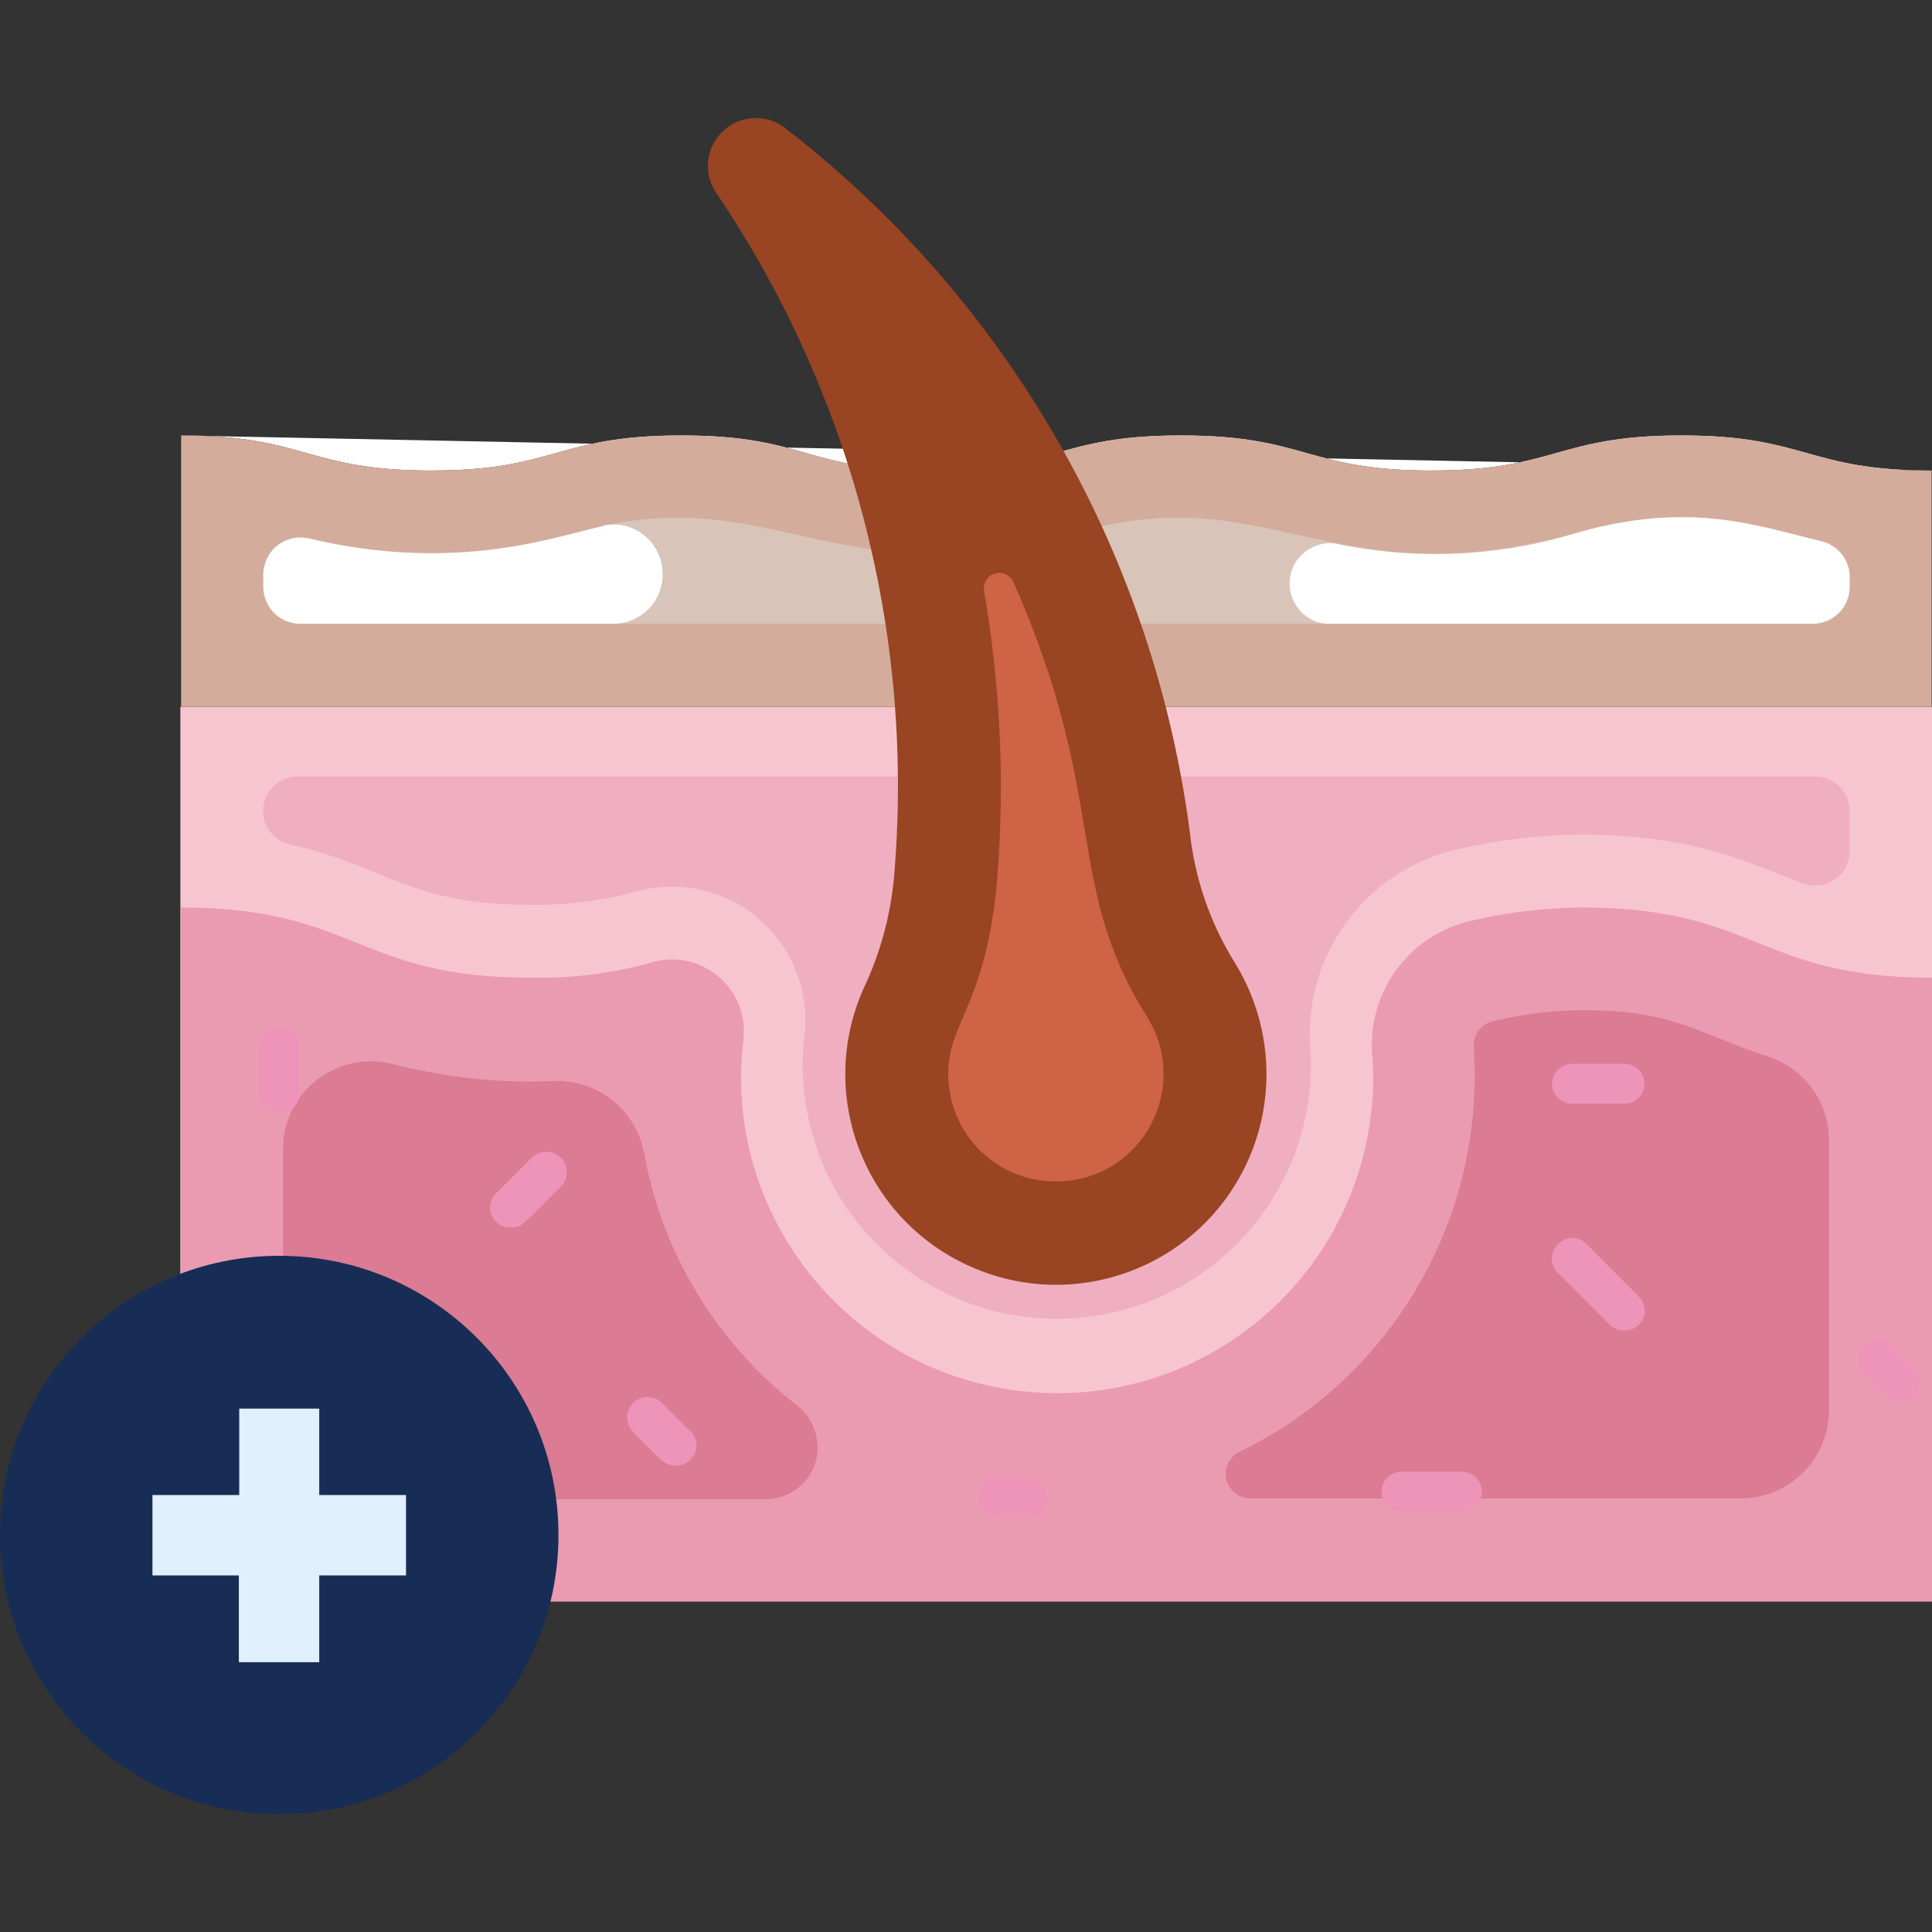 <svg xml:space="preserve" style="enable-background:new 0 0 512 512;" viewBox="0 0 512 512" y="0px" x="0px" xmlns:xlink="http://www.w3.org/1999/xlink" xmlns="http://www.w3.org/2000/svg" id="Layer_1" version="1.1">
<rect x="0" y="0" width="512" height="512" fill="#333333" stroke="none"/>
<style type="text/css">
	.st0{fill:#F7C5D0;}
	.st1{fill:#EFAFC0;}
	.st2{fill:#FFFFFF;}
	.st3{fill:#D3AC9C;}
	.st4{fill:#D8C4B8;}
	.st5{fill:#EA9BB2;}
	.st6{fill:#DB7B94;}
	.st7{fill:#994422;}
	.st8{fill:#CE6346;}
	.st9{fill:#ED94B8;}
	.st10{fill:#172D55;}
	.st11{fill:#E1F0FF;}
</style>
<g id="Dermatology">
	<path d="M47.8,187.3H512v237.1H47.8L47.8,187.3z" class="st0"></path>
	<path d="M490.2,214.9v10.7c0,5-4.1,9.1-9.1,9.1c-1.1,0-2.2-0.2-3.2-0.6c-14.7-5.3-28.1-12.9-58.7-12.9
		c-11.2,0-22.3,1.4-33.1,3.9c-23.9,5.5-40.4,27.5-38.9,52c2.8,37.1-25,69.4-62.1,72.2c-37.1,2.8-69.4-25-72.2-62.1
		c-0.3-4.3-0.2-8.6,0.3-12.8c2.2-19.4-11.7-37-31.1-39.2c-4.7-0.5-9.5-0.1-14.1,1.2c-8.8,2.4-17.9,3.5-27.1,3.4
		c-32.6,0-37.9-10.1-64-16c-4.2-0.9-7.2-4.6-7.2-8.9c0-5,4.1-9.1,9.1-9.1c0,0,0,0,0,0h402.5C486.1,205.8,490.2,209.9,490.2,214.9
		C490.2,214.9,490.2,214.9,490.2,214.9z" class="st1"></path>
	<path d="M48,115.4c33.2,0,33.2,9.3,66.3,9.3s33.1-9.3,66.3-9.3s32.7,9.3,66.1,9.3s33.1-9.3,66.3-9.3s33.2,9.3,66.3,9.3
		s33.2-9.3,66.3-9.3s33.2,9.3,66.3,9.3" class="st2"></path>
	<path d="M48,115.4c33.2,0,33.2,9.3,66.3,9.3s33.1-9.3,66.3-9.3s32.7,9.3,66.1,9.3s33.1-9.3,66.3-9.3s33.2,9.3,66.3,9.3
		s33.2-9.3,66.3-9.3s33.2,9.3,66.3,9.3v62.6H48L48,115.4z" class="st3"></path>
	<path d="M69.7,155.6v-3.4c0-5.4,4.4-9.8,9.8-9.8c0.8,0,1.5,0.1,2.2,0.3c23.6,5.7,48.2,5.1,71.5-1.7
		c51.7-14.5,67.1,18.3,132.6,0c51.8-14.5,67.1,18.3,132.6,0c30.1-8.4,47.6-1.5,64,2.4c4.4,1,7.6,5,7.6,9.5v2.7
		c0,5.3-4.3,9.6-9.5,9.7h-401C74.1,165.3,69.7,161,69.7,155.6z" class="st4"></path>
	<path d="M160,139.4c-13.2,2.8-38.9,12.6-78.1,3.3c-5.3-1.2-10.6,2-11.8,7.3c-0.2,0.7-0.3,1.5-0.3,2.2v2.9
		c-0.2,5.5,4.1,10.1,9.6,10.2c0,0,0,0,0.1,0h83c7.3,0,13.2-5.9,13.1-13.2c0-7.3-5.9-13.2-13.2-13.1c-0.9,0-1.7,0.1-2.6,0.3
		L160,139.4z" class="st2"></path>
	<path d="M482.6,143.4c-16.6-3.9-34.1-10.7-64-2.4c-21,6.6-43.4,7.6-65,3c-5.9-0.6-11.2,3.7-11.8,9.5
		c-0.6,5.9,3.7,11.2,9.5,11.8h129.1c5.4,0,9.8-4.4,9.8-9.8c0,0,0,0,0-0.1v-2.7C490.1,148.3,487,144.4,482.6,143.4L482.6,143.4z" class="st2"></path>
	<path d="M48,240.5c46.4,0,46.4,18.6,92.8,18.6c10.7,0.2,21.4-1.1,31.7-4c10.1-3.1,20.7,2.6,23.8,12.6
		c0.8,2.5,1,5.2,0.7,7.8c-5.5,45.9,27.2,87.6,73.2,93.1c45.9,5.5,87.6-27.2,93.1-73.2c0.7-5.5,0.8-11,0.3-16.5
		c-1-16.5,10.2-31.3,26.3-34.9c9.7-2.3,19.5-3.4,29.4-3.5c46.4,0,46.4,18.6,92.9,18.6v165.3H48V240.5z" class="st5"></path>
	<path d="M211.4,372.6c-21.4-16.6-35.9-40.4-40.7-67c-2.1-11.5-12.5-19.7-24.2-19.1c-14.3,0.6-28.6-1-42.4-4.5
		c-12.5-3.2-25.2,4.3-28.4,16.8c-0.5,1.9-0.7,3.8-0.7,5.8v69.3c0,12.9,10.5,23.4,23.4,23.4c0,0,0,0,0.1,0h104.3
		c7.6,0.1,13.9-6.1,13.9-13.7C216.6,379.3,214.7,375.3,211.4,372.6z" class="st6"></path>
	<path d="M468.3,279.9c-18.7-6.1-24.4-12.2-49.2-12.2c-7.9,0.1-15.7,1.1-23.3,2.9c-3,0.6-5.2,3.2-5.3,6.2
		c3.4,45.2-21.1,88-61.9,107.9c-3.2,1.5-4.7,5.3-3.2,8.6c1.1,2.3,3.4,3.8,6,3.8h129.9c12.9,0,23.4-10.5,23.4-23.4v-71.5
		C484.7,292,478.1,283,468.3,279.9L468.3,279.9z" class="st6"></path>
	<path d="M315.3,220.4C305.6,146.5,267,79.4,208,33.9c-5.6-4.3-13.5-3.2-17.8,2.4c-3.3,4.3-3.5,10.3-0.4,14.8
		c35.6,52.7,52.3,115.8,47.3,179.2c-0.7,10.5-3.3,20.9-7.7,30.5c-13.2,27.9-1.3,61.1,26.6,74.3s61.1,1.3,74.3-26.6
		c8.1-17.2,6.9-37.4-3.2-53.6C320.6,244.4,316.6,232.6,315.3,220.4L315.3,220.4z" class="st7"></path>
	<path d="M279.9,313.1c-13.5,0.1-25.2-9.3-28-22.6c-3.6-18.6,9.4-20.5,12.4-58.1c2-25.3,0.8-50.7-3.5-75.7
		c-0.4-2.2,1-4.4,3.2-4.8c1.9-0.4,3.8,0.6,4.6,2.4c25.5,57.8,13.2,80,35.4,115.2c8.4,13.3,4.3,30.9-9,39.3
		C290.6,311.6,285.3,313.1,279.9,313.1L279.9,313.1z" class="st8"></path>
	<g>
		<path d="M135.5,325.3c-2.9,0.2-5.5-2.1-5.6-5c-0.1-1.6,0.6-3.2,1.8-4.3l9.2-9.2c2.1-2.1,5.6-2.1,7.7,0
			c2.1,2.1,2.1,5.6,0,7.7l0,0C138.7,324.2,138.7,325.3,135.5,325.3L135.5,325.3z" class="st9"></path>
		<path d="M178.9,388.4c-1.4,0-2.8-0.6-3.8-1.6l-7.3-7.3c-2.1-2.1-2.1-5.6,0-7.7c2.1-2.1,5.6-2.1,7.7,0l7.3,7.3
			c2.2,2,2.4,5.3,0.4,7.5C182.1,387.9,180.5,388.5,178.9,388.4L178.9,388.4z" class="st9"></path>
		<path d="M387.4,400.6h-16c-2.9,0-5.3-2.4-5.3-5.3c0-2.9,2.4-5.3,5.3-5.3h16c2.9,0,5.3,2.4,5.3,5.3
			C392.7,398.3,390.4,400.6,387.4,400.6z" class="st9"></path>
		<path d="M430.3,352.6c-1.4,0-2.8-0.6-3.8-1.6l-13.6-13.6c-2.1-2-2.2-5.4-0.2-7.5c0.1-0.1,0.1-0.1,0.2-0.2
			c2-2.1,5.4-2.2,7.5-0.1c0,0,0.1,0.1,0.1,0.1l13.6,13.7c2.2,2,2.4,5.4,0.4,7.5C433.5,352.1,431.9,352.7,430.3,352.6L430.3,352.6z" class="st9"></path>
		<path d="M430.5,292.5h-13.9c-2.9,0-5.3-2.4-5.3-5.3c0-2.9,2.4-5.3,5.3-5.3h13.9c2.9,0,5.3,2.4,5.3,5.3
			C435.8,290.1,433.5,292.5,430.5,292.5z" class="st9"></path>
		<path d="M503.3,371.3c-3,0-4.1-1.8-9.3-7c-2.1-2-2.2-5.4-0.1-7.5c0,0,0.1-0.1,0.1-0.1c2-2.1,5.4-2.2,7.5-0.2
			c0.1,0.1,0.1,0.1,0.2,0.2l5.3,5.3c2.2,1.9,2.4,5.3,0.5,7.5C506.5,370.7,504.9,371.4,503.3,371.3z" class="st9"></path>
		<path d="M272.3,402.2h-7.6c-2.9,0-5.3-2.4-5.3-5.3s2.4-5.3,5.3-5.3h7.6c2.9,0,5.3,2.4,5.3,5.3
			S275.3,402.2,272.3,402.2z" class="st9"></path>
		<path d="M74,295.1c-2.9,0-5.3-2.4-5.3-5.3v-12.5c0-2.9,2.4-5.3,5.3-5.3c2.9,0,5.3,2.4,5.3,5.3v12.4
			c0.1,2.9-2.3,5.4-5.2,5.4C74.1,295.1,74.1,295.1,74,295.1z" class="st9"></path>
	</g>
	<circle r="74" cy="406.8" cx="74" class="st10"></circle>
	<path d="M107.6,396.2h-23v-22.9H63.4v22.9H40.4v21.3h22.9v23h21.3v-23h23V396.2z" class="st11"></path>
</g>
</svg>
